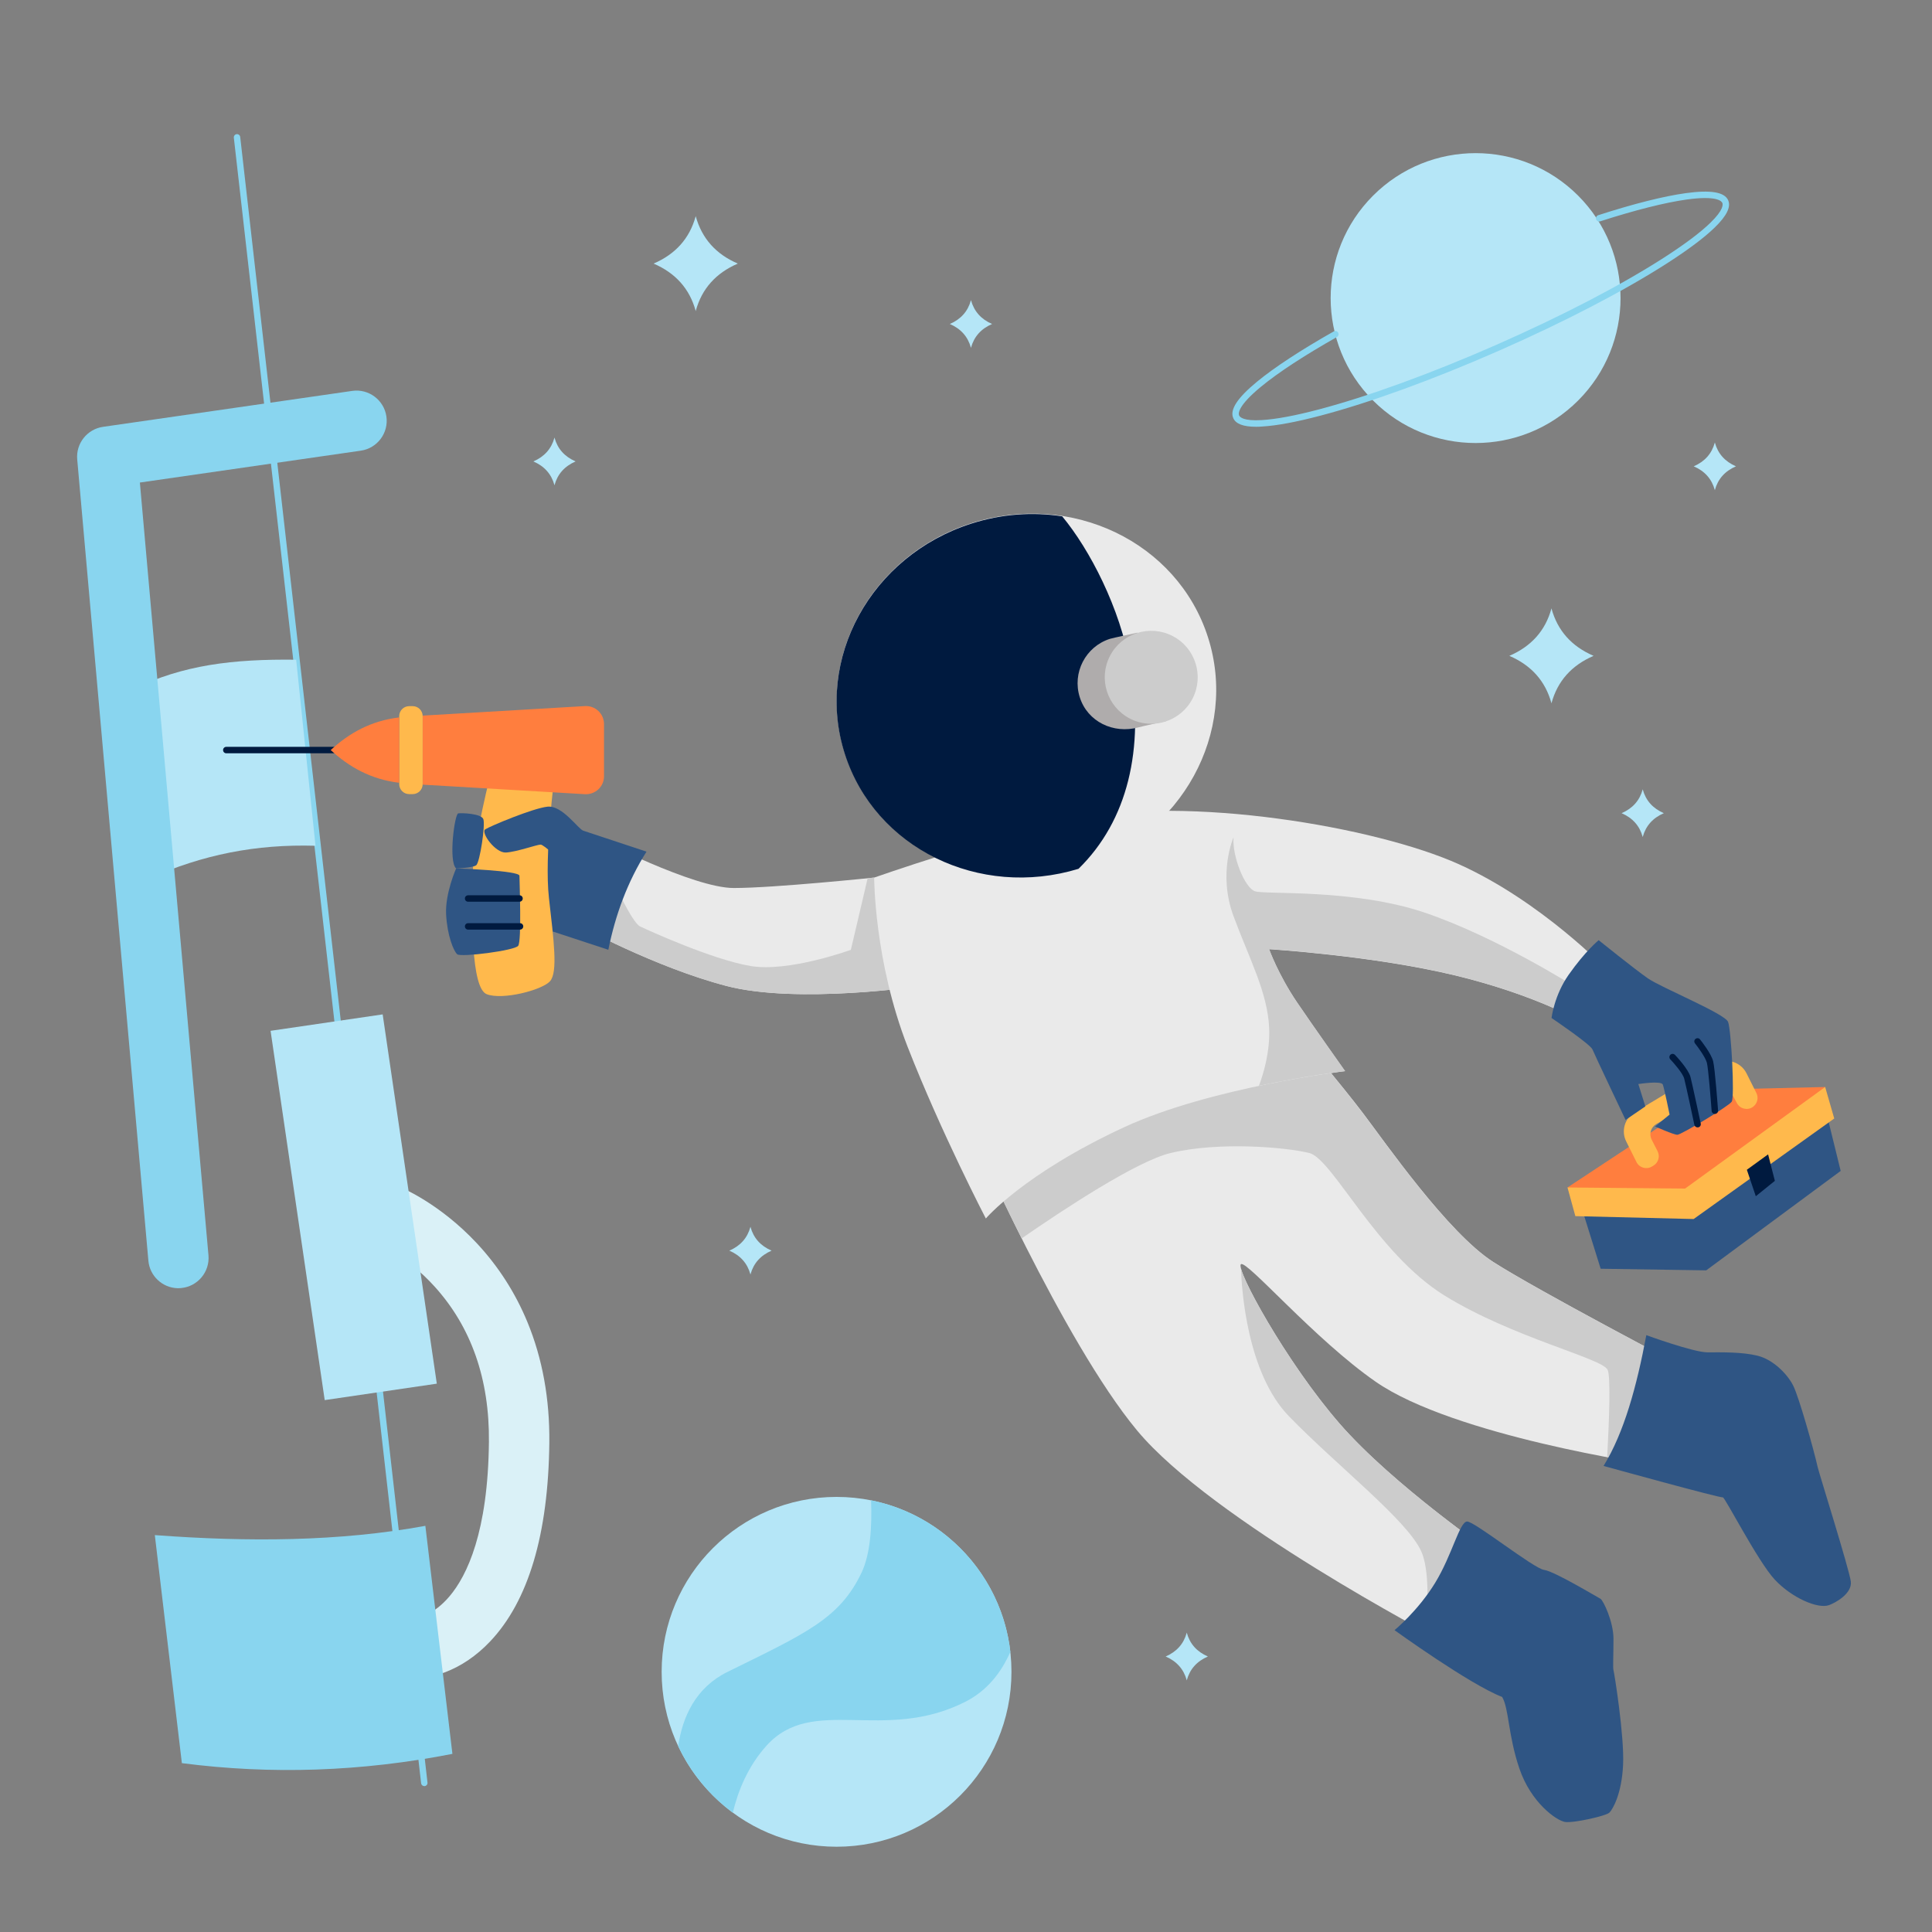 <?xml version="1.0" encoding="utf-8"?>
<!-- Generator: Adobe Illustrator 27.2.0, SVG Export Plug-In . SVG Version: 6.00 Build 0)  -->
<svg version="1.1" id="Flat" xmlns="http://www.w3.org/2000/svg" xmlns:xlink="http://www.w3.org/1999/xlink" x="0px" y="0px"
	 viewBox="0 0 3000 3000" style="enable-background:new 0 0 3000 3000;" xml:space="preserve">
<rect x="0" y="0" width="3000" height="3000" fill="#808080" stroke="none"/>
<style type="text/css">
	.st0{fill:#2F5584;}
	.st1{fill:#FFB94C;}
	.st2{fill:#FF7E3E;}
	.st3{fill:#001A3F;}
	.st4{fill:#EAEAEA;}
	.st5{fill:#CCCCCC;}
	.st6{fill:#DAF1F7;}
	.st7{fill:#B5E6F7;}
	.st8{fill:#89D5EF;}
	.st9{fill:#AFACAC;}
</style>
<g>
	<polygon class="st0" points="839.7,1274.1 839.7,1432.5 858.2,1446.4 906.1,1337 	"/>
	<polygon class="st0" points="2453.1,1866.3 2485.5,1970.1 2649.4,1972.6 2858.2,1818.2 2834.1,1720.2 	"/>
	<polygon class="st1" points="2434,1843.9 2446.2,1888.4 2629.9,1892.9 2848.2,1736.8 2834.1,1687.9 	"/>
	<polygon class="st2" points="2434,1843.9 2616.6,1845.6 2834.1,1687.9 2664.3,1691.9 	"/>
	<polygon class="st3" points="2712.5,1816.4 2726.4,1857.5 2756,1833.6 2745.5,1792.5 	"/>
	<path class="st4" d="M1507.8,1756.7c0,0,142.4,325.6,258,464.7c115.6,139.1,467.8,323.3,467.8,323.3l87.7-129.7
		c0,0-158.1-108.7-241.2-204.5c-83.1-95.7-161.8-240.2-153.2-247.4c8.7-7.2,114.1,116.4,209.2,182.4
		c121.7,84.5,428.6,129.1,428.6,129.1l55.5-148.9c0,0-231.2-121-301.6-166.2c-70.4-45.2-168-186-202.3-231.2
		c-34.3-45.2-95.7-117.4-95.7-117.4L1507.8,1756.7z"/>
	<path class="st5" d="M2524.2,2268c20.7-53.4,45.1-120.3,55.1-163.8c-69.6-36.9-208.9-111.4-260.9-144.7
		c-70.4-45.2-168-186-202.3-231.2s-95.7-117.4-95.7-117.4l-301.2,85.7l-195.4,95.8c13.9,30.4,35.9,77.4,62.6,130.6
		c64-44.3,178.5-120,231.3-132.6c75.4-18.1,179.3-9,215.4,0s103.9,155.8,210.1,221.4c106.2,65.5,244.2,97.1,253.1,115.2
		c4.9,9.9,2.5,77.3-0.7,135.8C2506.1,2264.7,2515.7,2266.5,2524.2,2268z"/>
	<path class="st5" d="M2231,2543.3l77.8-137.1c-38.9-27.7-159.7-116.2-228.8-195.7c-74.1-85.4-144.8-209.6-153-240.5
		c1,31.4,9.2,161.9,74.5,229.2c74.5,76.8,184.1,161.6,205.6,210.1c12.5,28.3,10.4,83.6,6.5,124.7
		C2221.9,2538.5,2227.9,2541.7,2231,2543.3z"/>
	<path class="st4" d="M1357.4,1362.7c0,0-155.3,16.2-218.1,16.2c-62.8,0-212.2-77.3-212.2-77.3L898,1436.8
		c0,0,119.1,65.2,229.7,94.1c110.7,29,305,0,305,0L1357.4,1362.7z"/>
	<path class="st5" d="M1357.4,1362.7c0,0-3.7,0.4-10.1,1l-26.1,111.2c0,0-96.4,35.2-155.9,25.1s-158.8-55.4-171.5-61.5
		c-12.7-6.1-43.7-74.8-43.7-74.8l-48.2,75.2c21.5,11.4,127,66.2,225.8,92c110.7,29,305,0,305,0L1357.4,1362.7z"/>
	<path class="st1" d="M2538.3,1727.3l124.6-74.9c17.4-10.5,40-3.9,49.1,14.3l15.3,30.5c3.8,7.5,1.5,16.7-5.4,21.6l0,0
		c-8.3,5.9-19.9,3.2-24.8-5.8l-7.6-14c-4.9-9-16.3-12.2-25.1-7.1l-92.6,53.6c-8.4,4.9-11.5,15.4-7.1,24.1l9.2,18
		c4.1,8.1,1.2,17.9-6.6,22.5l-2.4,1.4c-8.5,5-19.5,1.7-23.8-7.1l-15.8-31.7C2517,1756.4,2522.7,1736.6,2538.3,1727.3z"/>
	<path class="st6" d="M651.8,2605.7l-3.5-93.7c0,0-0.5,0-1.5,0.1c1-0.1,25.7-3,51.4-33.6c27-32,59.6-99.6,61-239.5
		c1-97.3-27.4-178.5-84.5-241.4c-43.3-47.7-88-67-88.5-67.2l0.3,0.1l35.5-86.8c2.5,1,61.3,25.6,118.5,86.9
		c33.4,35.8,59.8,77,78.6,122.6c23.2,56.3,34.6,119.1,33.9,186.7c-1.5,142.4-32.5,246.4-92.2,309.2c-20.9,22-44.6,38.1-70.3,47.8
		C670.6,2604.5,655.9,2605.6,651.8,2605.7z"/>
	<path class="st7" d="M861.1,679.8v-0.4c0,0.1,0,0.1-0.1,0.2c0-0.1,0-0.1-0.1-0.2v0.4c-4.7,17.1-15.6,29.3-32.7,36.7
		c17.1,7.4,28,19.6,32.7,36.7v0.4c0-0.1,0-0.1,0.1-0.2c0,0.1,0,0.1,0.1,0.2v-0.4c4.7-17.1,15.6-29.3,32.7-36.7
		C876.7,709.1,865.8,696.9,861.1,679.8z"/>
	<path class="st7" d="M1842.9,2535.5v-0.4c0,0.1,0,0.1-0.1,0.2c0-0.1,0-0.1-0.1-0.2v0.4c-4.7,17.1-15.6,29.3-32.7,36.7
		c17.1,7.4,28,19.6,32.7,36.7v0.4c0-0.1,0-0.1,0.1-0.2c0,0.1,0,0.1,0.1,0.2v-0.4c4.7-17.1,15.6-29.3,32.7-36.7
		C1858.5,2564.8,1847.6,2552.6,1842.9,2535.5z"/>
	<path class="st7" d="M1507.8,466.3V466c0,0.1,0,0.1-0.1,0.2c0-0.1,0-0.1-0.1-0.2v0.4c-4.7,17.1-15.6,29.3-32.7,36.7
		c17.1,7.4,28,19.6,32.7,36.7v0.4c0-0.1,0-0.1,0.1-0.2c0,0.1,0,0.1,0.1,0.2v-0.4c4.7-17.1,15.6-29.3,32.7-36.7
		C1523.4,495.7,1512.5,483.4,1507.8,466.3z"/>
	<path class="st7" d="M2550.9,1226v-0.4c0,0.1,0,0.1-0.1,0.2c0-0.1,0-0.1-0.1-0.2v0.4c-4.7,17.1-15.6,29.3-32.7,36.7
		c17.1,7.4,28,19.6,32.7,36.7v0.4c0-0.1,0-0.1,0.1-0.2c0,0.1,0,0.1,0.1,0.2v-0.4c4.7-17.1,15.6-29.3,32.7-36.7
		C2566.5,1255.3,2555.6,1243.1,2550.9,1226z"/>
	<path class="st7" d="M2662.9,687.4v-0.4c0,0.1,0,0.1-0.1,0.2c0-0.1,0-0.1-0.1-0.2v0.4c-4.7,17.1-15.6,29.3-32.7,36.7
		c17.1,7.4,28,19.6,32.7,36.7v0.4c0-0.1,0-0.1,0.1-0.2c0,0.1,0,0.1,0.1,0.2v-0.4c4.7-17.1,15.6-29.3,32.7-36.7
		C2678.5,716.7,2667.6,704.5,2662.9,687.4z"/>
	<path class="st7" d="M1165.4,1905.3v-0.4c0,0.1,0,0.1-0.1,0.2c0-0.1,0-0.1-0.1-0.2v0.4c-4.7,17.1-15.6,29.3-32.7,36.7
		c17.1,7.4,28,19.6,32.7,36.7v0.4c0-0.1,0-0.1,0.1-0.2c0,0.1,0,0.1,0.1,0.2v-0.4c4.7-17.1,15.6-29.3,32.7-36.7
		C1181,1934.6,1170.1,1922.4,1165.4,1905.3z"/>
	<path class="st7" d="M1080.4,336v-0.7c0,0.1-0.1,0.2-0.1,0.4c0-0.1-0.1-0.2-0.1-0.4v0.7c-9.4,34.2-31.2,58.6-65.3,73.3
		c34.1,14.7,55.9,39.1,65.3,73.3v0.7c0-0.1,0.1-0.2,0.1-0.4c0,0.1,0.1,0.2,0.1,0.4v-0.7c9.4-34.2,31.2-58.6,65.3-73.3
		C1111.6,394.7,1089.9,370.2,1080.4,336z"/>
	<path class="st7" d="M2409.2,945.1v-0.7c0,0.1-0.1,0.2-0.1,0.4c0-0.1-0.1-0.2-0.1-0.4v0.7c-9.4,34.2-31.2,58.6-65.3,73.3
		c34.1,14.7,55.9,39.1,65.3,73.3v0.7c0-0.1,0.1-0.2,0.1-0.4c0,0.1,0.1,0.2,0.1,0.4v-0.7c9.4-34.2,31.2-58.6,65.3-73.3
		C2440.4,1003.7,2418.6,979.3,2409.2,945.1z"/>
	<g>
		<circle class="st7" cx="1299" cy="2596" r="271.6"/>
		<path class="st8" d="M1352.6,2329.7c1.6,40.8-1.1,83.4-14.7,112.1c-34.1,71.9-87.1,94.6-208.2,154.3
			c-49.6,24.4-69.9,69.9-76.6,115.2c19.3,41.1,48.6,76.6,84.8,103.4c8.2-34.2,23.6-72.2,52.4-104.1c71.9-79.5,181.7-3.8,308.7-68.1
			c33.7-17.1,55.7-45.3,69.9-77.6C1555.4,2447.3,1467,2352.6,1352.6,2329.7z"/>
	</g>
	<g>
		
			<ellipse transform="matrix(0.707 -0.707 0.707 0.707 344.009 1755.893)" class="st7" cx="2291.6" cy="462.7" rx="225.1" ry="225.1"/>
		<g>
			<path class="st8" d="M1950.7,662.7c-20,0-31.8-4.4-35.7-13.5c-5.7-12.9,6.4-31.4,36.9-56.5c27.1-22.3,68.3-49.3,119.2-78.1
				c2.4-1.4,5.5-0.5,6.8,1.9c1.4,2.4,0.5,5.5-1.9,6.8c-50.4,28.5-91.1,55.1-117.8,77.1c-36.6,30.1-35.4,41.9-34.1,44.7
				c1.2,2.7,7,8.9,35.2,7.2c21.9-1.3,51.8-6.8,88.8-16.6c76.5-20.2,174.3-55.8,275.5-100.3c101.2-44.5,193.6-92.5,260.1-135.3
				c32.2-20.7,56.5-38.9,72.2-54.2c20.3-19.7,19.7-28.2,18.5-30.9c-1.3-2.8-8.9-11.6-55.2-5.2c-33.7,4.7-80.2,16.4-134.5,33.9
				c-2.6,0.8-5.4-0.6-6.3-3.2c-0.8-2.6,0.6-5.4,3.2-6.3c54.8-17.7,101.9-29.6,136.2-34.3c38.6-5.3,60.1-1.7,65.7,11.1
				c4.5,10.3-2.2,24.1-20.7,42.1c-16.2,15.8-41,34.4-73.8,55.5c-66.9,43-159.8,91.3-261.5,136c-101.7,44.7-200,80.5-277,100.8
				c-37.6,9.9-68.1,15.6-90.7,16.9C1956.7,662.6,1953.6,662.7,1950.7,662.7z"/>
		</g>
	</g>
	<path class="st4" d="M1664.3,1272.6c-127.2,27.1-306.9,90.1-306.9,90.1s0,130,52.1,263.2c52.1,133.2,121.3,266.2,121.3,266.2
		s58.8-69.5,214.6-141.7c134.1-62.1,343.2-87.1,343.2-87.1s-49.5-69.7-74.7-106.9c-29.2-43.1-43.3-82.5-43.3-82.5
		s161.9,10,289.6,40.9c127.7,30.9,198.6,73.5,198.6,73.5l37.4-81.2c0,0-101.9-107-230.8-165.1
		C2136.5,1284,1844.6,1234.1,1664.3,1272.6z"/>
	<path class="st5" d="M2458.9,1588.3l32.2-69.9l-47.4,12.7c0,0-120.3-76.2-230.9-113.8s-247.8-27.9-264-33.3s-35.6-54.8-33.4-83.8
		c0,0-24.7,55.8,0,122.4c24.7,66.6,52.7,118.1,55.3,172.9c1.8,36.8-8.7,71.6-15.8,90.5c75.1-15.8,133.8-22.9,133.8-22.9
		s-49.5-69.7-74.7-106.9c-29.2-43.1-43.3-82.5-43.3-82.5s161.9,10,289.6,40.9C2388,1545.8,2458.9,1588.3,2458.9,1588.3z"/>
	<path class="st0" d="M2228.5,2457.8c26.7-43.7,37.9-95.2,49.7-95.2c11.7,0,103.4,73,119.4,75.1c16,2.1,83.2,42.7,87.5,44.8
		c4.3,2.1,20.3,35.7,20.3,62.1s-1.1,45.6,0,48.8s17.1,102.4,14.9,147.2c-2.1,44.8-15.9,68.7-21.2,74c-5.3,5.3-56.3,16.6-69.1,14.5
		c-12.8-2.1-52.6-29.4-70.8-83.2c-17.6-51.9-16-92.8-26.7-110.9c-50.1-19.2-167.1-103.7-167.1-103.7S2201.8,2501.5,2228.5,2457.8z"
		/>
	<path class="st0" d="M2556.4,2073.2c-14.9,79.7-34.6,151.5-66.4,203.1c0,0,182.5,50.5,185.1,48.7c2.6-1.8,54.6,100,80.9,128
		c26.3,28,66.4,45.6,83.9,39.5c9.2-3.2,36.6-17.7,34-37s-49.2-167.7-51.3-176.9c-6.6-29.3-29.3-109.5-38.1-127s-30.7-40.3-55.2-46.4
		c-24.5-6.1-56.1-5.3-78-5.3C2629.5,2099.9,2556.4,2073.2,2556.4,2073.2z"/>
	<path class="st1" d="M861,1205.2c0,0-16,123.6-8.6,189.1s14.1,115.4,1.7,129.3c-12.4,13.9-73.8,29.7-98.3,20.2
		c-24.6-9.5-22.9-120.2-22.1-179.9c0.8-59.7,30.3-170.2,30.3-170.2L861,1205.2z"/>
	<path class="st0" d="M2544,1683.3c0,0,35.6-5.6,38,0.8s10.5,46.6,10.5,46.6l-22.5,18.5c0,0,28.9,12.9,34.6,12.9
		c5.6,0,79.6-44.2,84.4-51.4c4.8-7.2-0.8-110.9-5.6-123.8c-4.8-12.9-103.5-53.1-124.4-67.6c-20.9-14.5-76.6-59.4-76.6-59.4
		s-20.8,17-46.6,53.7c-22.4,31.8-26.6,67.1-26.6,67.1s60.4,40.8,63.6,48.9c3.2,8,51.4,109.4,51.4,109.4l30.7-21L2544,1683.3z"/>
	<g>
		<path class="st3" d="M2635.9,1750.6c-2.3,0-4.4-1.6-4.9-4c-0.1-0.6-12.9-60.8-15.8-71.8c-2.1-8.2-16.3-24.4-21.6-29.9
			c-1.9-2-1.8-5.2,0.2-7.1c2-1.9,5.2-1.8,7.1,0.2c2.1,2.2,20.9,22.2,24.1,34.4c2.9,11.2,15.3,69.7,15.9,72.2
			c0.6,2.7-1.1,5.4-3.8,5.9C2636.6,1750.6,2636.2,1750.6,2635.9,1750.6z"/>
	</g>
	<g>
		<path class="st3" d="M2662.8,1729.7c-2.6,0-4.8-2-5-4.6c-1.3-17.8-5.1-66.1-7.4-75c-2.2-8.4-14-24.4-18.4-29.9
			c-1.7-2.2-1.4-5.3,0.8-7c2.2-1.7,5.3-1.4,7,0.8c1.8,2.2,17.2,21.7,20.3,33.7c3,11.6,7.5,74.1,7.7,76.7c0.2,2.8-1.9,5.1-4.6,5.3
			C2663.1,1729.7,2662.9,1729.7,2662.8,1729.7z"/>
	</g>
	<g>
		<path class="st8" d="M658.9,2773.5c-2.5,0-4.7-1.9-5-4.4L363.1,213.8c-0.3-2.7,1.7-5.2,4.4-5.5c2.7-0.3,5.2,1.7,5.5,4.4
			l290.8,2555.3c0.3,2.7-1.7,5.2-4.4,5.5C659.3,2773.5,659.1,2773.5,658.9,2773.5z"/>
	</g>
	
		<rect x="462.1" y="1585.2" transform="matrix(0.989 -0.145 0.145 0.989 -266.73 99.89)" class="st7" width="176" height="579.8"/>
	<path class="st7" d="M489.9,1313.3c-93.2-2.7-174.9,13.8-259,51l-24.2-294.2c77.5-37.5,154.2-46.9,253.2-45.7L489.9,1313.3z"/>
	<path class="st8" d="M702.5,2723.4c-140.5,27.5-280.6,32.5-420.1,14.4l-42-354.1c145.2,10.8,286.6,10.1,420.1-14.4L702.5,2723.4z"
		/>
	<path class="st8" d="M275.4,2000.3c-23.3-0.8-42.9-18.9-45-42.7L119.9,713.4c-2.2-24.8,15.4-47,40-50.6L546.9,607
		c25.6-3.7,49.4,14.1,53.1,39.7c3.7,25.6-14.1,49.4-39.7,53.1l-343.1,49.5l106.5,1199.9c2.3,25.8-16.8,48.6-42.6,50.9
		C279.2,2000.3,277.3,2000.3,275.4,2000.3z"/>
	<path class="st0" d="M858.2,1446.4l86.4,28.4c11.1-54.8,30-106,59.3-152.4c0,0-90.4-30-98.2-32.5s-32.7-39.8-55.6-37.3
		c-22.9,2.5-89.2,30.3-96.6,35.2c-7.4,4.9,15.6,36.8,31.9,36c16.4-0.8,48.3-12.3,54-12.3c5.7,0,29.5,25.4,40.1,25.4L858.2,1446.4z"
		/>
	<path class="st0" d="M708.3,1348.5c0,0,98.3,3.2,98.3,11.4s3.7,101.5-2,108.8c-5.7,7.4-88.9,18-94.6,13.1
		c-5.7-4.9-15.6-29.4-17.3-62.1C691.1,1387,708.3,1348.5,708.3,1348.5z"/>
	<path class="st0" d="M708.3,1348.5c0,0,25.4-0.8,31.1-4.9c5.7-4.1,14.7-63.9,11-72c-3.7-8.2-33.1-9.5-38.8-8.6
		C705.9,1263.7,696.1,1337.8,708.3,1348.5z"/>
	<g>
		<path class="st3" d="M807.5,1443.5h-80.6c-2.8,0-5-2.2-5-5s2.2-5,5-5h80.6c2.8,0,5,2.2,5,5S810.2,1443.5,807.5,1443.5z"/>
	</g>
	<g>
		<path class="st3" d="M806.7,1400.2h-79.8c-2.8,0-5-2.2-5-5s2.2-5,5-5h79.8c2.8,0,5,2.2,5,5S809.4,1400.2,806.7,1400.2z"/>
	</g>
	<g>
		
			<ellipse transform="matrix(0.952 -0.306 0.306 0.952 -253.981 538.845)" class="st4" cx="1593.7" cy="1080.5" rx="296" ry="280.7"/>
		<path class="st3" d="M1311.9,1170.9c46.9,146.1,208.6,225.1,362.8,178.2c76.6-75,102.5-186.3,80.4-314.3
			c-15.8-91.1-63.1-181.6-105.7-233c-45.6-7.1-93.9-3.9-141.5,11.4C1352.3,863.2,1264.5,1023.3,1311.9,1170.9z"/>
		<path class="st9" d="M1814.2,1038.7c-7.2-22.3-24.2-38.7-44.7-46l-3.3-10.3c0,0-38.7,8.3-42.8,9.6c-37.9,12.2-58.8,52.8-46.7,90.8
			s52.3,57.1,90.8,46.7c10.6-2.9,42.8-9.6,42.8-9.6l-5.7-17.7C1817.1,1084.3,1821.4,1061,1814.2,1038.7z"/>
		
			<ellipse transform="matrix(0.457 -0.889 0.889 0.457 35.947 2161.142)" class="st5" cx="1788.3" cy="1051.1" rx="72.2" ry="72.2"/>
	</g>
	<path class="st2" d="M908.3,1233.2l-252-14.8v-107.2l252-14.8c16.1-0.9,29.6,11.8,29.6,28v81C938,1221.3,924.4,1234.1,908.3,1233.2
		z"/>
	<path class="st1" d="M640.8,1233.1h-5.4c-8.6,0-15.5-7-15.5-15.5v-105.6c0-8.6,7-15.5,15.5-15.5h5.4c8.6,0,15.5,7,15.5,15.5v105.6
		C656.4,1226.1,649.4,1233.1,640.8,1233.1z"/>
	<g>
		<path class="st3" d="M537.2,1169.7H351.4c-2.8,0-5-2.2-5-5s2.2-5,5-5h185.8c2.8,0,5,2.2,5,5S540,1169.7,537.2,1169.7z"/>
	</g>
	<path class="st2" d="M513.5,1164.7c28.6,26.3,62.4,45.5,106.4,50.8v-50.8V1114C575.9,1119.2,542.1,1138.4,513.5,1164.7z"/>
</g>
</svg>
